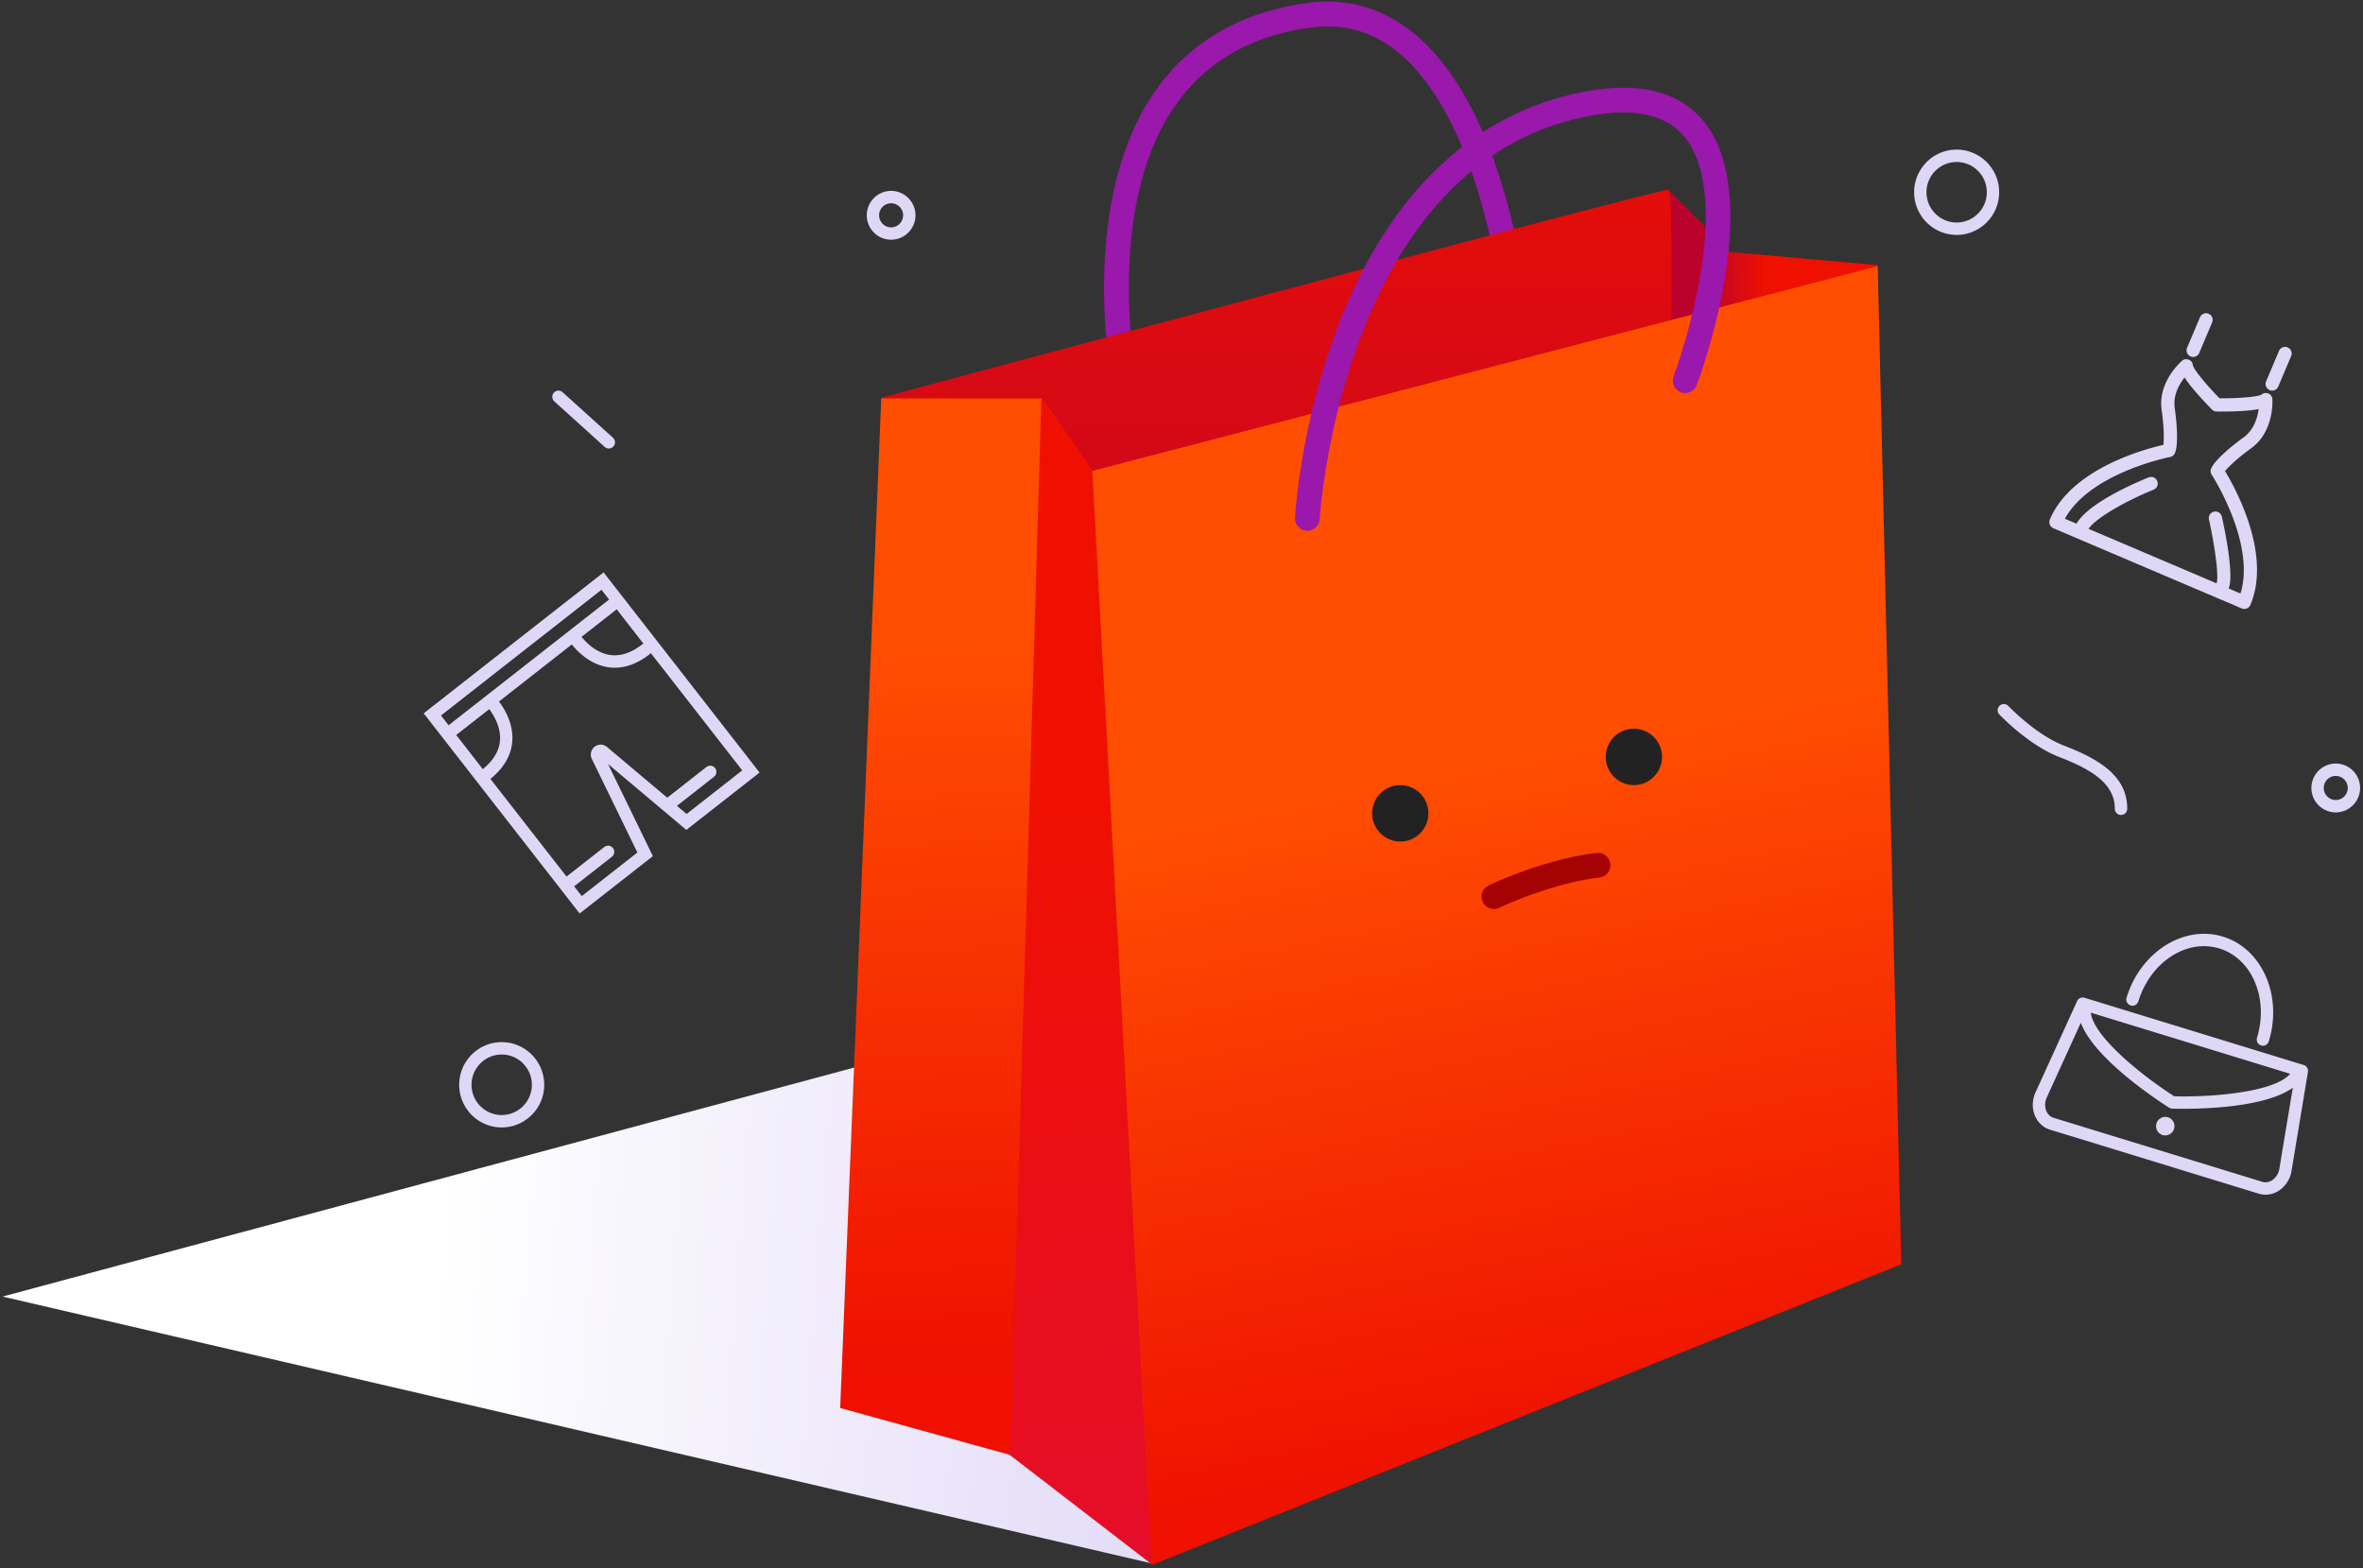 <svg width="458" height="304" viewBox="0 0 458 304" xmlns="http://www.w3.org/2000/svg"><rect x="0" y="0" width="458" height="304" fill="#333333" stroke="none"/><defs><linearGradient x1="23.621%" y1="49.4%" x2="68.176%" y2="50.312%" id="prefix__a"><stop stop-color="#FFF" offset="0%"/><stop stop-color="#E9E3F9" offset="71.508%"/><stop stop-color="#E0D8F6" offset="100%"/><stop stop-color="#DFD7F6" offset="100%"/></linearGradient><linearGradient x1="181.664%" y1="52.176%" x2="-91.99%" y2="48.495%" id="prefix__b"><stop stop-color="#EF1000" offset="49.08%"/><stop stop-color="#BA022D" offset="59.45%"/></linearGradient><linearGradient x1="39.727%" y1="-17.184%" x2="39.727%" y2="58.923%" id="prefix__c"><stop stop-color="#EF1000" offset="0%"/><stop stop-color="#BA022D" offset="100%"/></linearGradient><linearGradient x1="49.068%" y1="20.431%" x2="49.869%" y2="83.075%" id="prefix__d"><stop stop-color="#FF4E02" offset="0%"/><stop stop-color="#EF1000" offset="100%"/></linearGradient><linearGradient x1="50.742%" y1="33.105%" x2="51.598%" y2="131.892%" id="prefix__e"><stop stop-color="#EF1000" offset="0%"/><stop stop-color="#E00C3E" offset="100%"/></linearGradient><linearGradient x1="49.102%" y1="37.504%" x2="55.849%" y2="91.767%" id="prefix__f"><stop stop-color="#FF4E02" offset="0%"/><stop stop-color="#EF1000" offset="100%"/></linearGradient></defs><g fill="none" fill-rule="evenodd"><path fill="url(#prefix__a)" d="M223.375 303.073L.498 251.316 169 206l185 32z"/><path d="M412.968 194.89a1.2 1.2 0 01-.794-1.5c2.7-8.86 11.083-14.173 18.683-11.841 7.601 2.332 11.59 11.437 8.89 20.298a1.196 1.196 0 01-1.495.797 1.202 1.202 0 01-.795-1.5c2.315-7.595-.96-15.356-7.3-17.3-6.34-1.945-13.38 2.652-15.696 10.248a1.196 1.196 0 01-1.493.798zm7.22 21.669a1.8 1.8 0 011.19 2.248 1.792 1.792 0 01-2.24 1.195 1.8 1.8 0 011.05-3.443zm23.958 10.396c-.271 1.632-1.197 3.05-2.543 3.885-1.18.735-2.53.925-3.798.536l-40.482-12.416c-1.267-.39-2.279-1.303-2.85-2.575-.65-1.448-.63-3.141.057-4.648l8.054-17.687c.249-.547.865-.825 1.44-.65l42.475 13.028a1.2 1.2 0 01.83 1.345l-3.183 19.182zm-.26-18.817l-38.651-11.854c.532 4.605 9.751 12.1 16.189 16.215 7.633.2 19.453-.843 22.461-4.361zm-3.543 20.662c.747-.465 1.287-1.303 1.442-2.24l2.609-15.72c-6.175 4.431-21.359 4.112-23.37 4.05a1.17 1.17 0 01-.599-.184c-1.704-1.076-14.469-9.33-17.117-16.467l-6.602 14.495c-.393.865-.413 1.862-.052 2.667.283.632.77 1.08 1.368 1.264l40.482 12.416c.599.182 1.253.083 1.839-.281zM82.118 138.268l30.229 38.794 14.195-11.12-8.694-17.855 15.176 12.777 14.197-11.12-30.229-38.795-34.874 27.319zm37.413-20.165l5.19 6.663c-.074.035-.153.056-.22.11-2.209 1.73-4.381 2.419-6.457 2.049-2.521-.448-4.404-2.35-5.329-3.483l6.816-5.339zm-32.579 22.474l31.104-24.365-1.474-1.893-31.104 24.365 1.474 1.893zm1.475 1.891l6.403-5.015c.874 1.173 2.258 3.466 2.082 6.026-.14 2.038-1.266 3.92-3.33 5.604l-5.155-6.615zm44.65 15.307l-1.875-1.578 7.194-5.635c.52-.408.612-1.162.205-1.684a1.195 1.195 0 00-1.68-.208l-7.54 5.907c-.018.014-.027.037-.045.05l-11.679-9.834a1.896 1.896 0 00-2.41-.045 1.91 1.91 0 00-.54 2.354l8.833 18.143-10.784 8.447-1.474-1.892 7.318-5.734c.52-.408.612-1.162.205-1.684a1.195 1.195 0 00-1.68-.208l-7.318 5.734-14.753-18.933c2.628-2.132 4.062-4.6 4.244-7.349.223-3.355-1.493-6.202-2.583-7.652l14.112-11.054c1.139 1.41 3.478 3.77 6.78 4.364 2.779.502 5.595-.344 8.367-2.517.068-.053.108-.123.16-.188l17.726 22.747-10.783 8.45zM422.924 69.933a1.277 1.277 0 012.107.898c.1.515 1.565 2.657 5.152 6.373 5.158.007 7.71-.424 8.173-.727a1.254 1.254 0 011.317-.197c.446.19.736.626.766 1.112.015.254.335 6.24-4.045 9.437-3.014 2.199-4.516 3.724-5.133 4.49 1.93 3.182 9.085 16.074 4.912 25.935a1.279 1.279 0 01-1.678.68l-31.8-13.54-.003-.002h-.003l-4.709-2.006a1.286 1.286 0 01-.678-1.683c4.173-9.862 18.391-13.654 22.01-14.472.122-.978.171-3.12-.345-6.823-.75-5.382 3.765-9.31 3.957-9.475zm18.793-1.915a1.279 1.279 0 011.677-.68c.651.276.954 1.031.679 1.683l-2.5 5.908a1.279 1.279 0 01-1.678.68 1.286 1.286 0 01-.679-1.683zm-15.313-6.52a1.279 1.279 0 011.678-.681c.65.276.954 1.031.678 1.683l-2.5 5.907a1.279 1.279 0 01-1.678.68 1.287 1.287 0 01-.679-1.682zm5.558 52.57c1.077-2.545-.738-11.301-1.317-13.923a1.28 1.28 0 10-2.499.556c1.107 4.99 1.98 11.136 1.46 12.363l-24.8-10.561c1.439-2.128 7.25-5.414 12.612-7.589a1.283 1.283 0 00-.959-2.38c-2.927 1.186-11.705 5.01-13.992 8.974l-2.246-.957c4.909-8.927 20.228-11.938 20.388-11.969.42-.08.773-.365.94-.76.555-1.31.538-4.588-.046-8.771-.34-2.448.898-4.59 1.906-5.879.819 1.255 2.37 3.192 5.32 6.213.238.245.562.384.903.385 4.216.03 6.681-.197 8.15-.478-.225 1.624-.9 4.006-2.891 5.46-3.405 2.484-5.767 4.749-6.322 6.059a1.29 1.29 0 00.108 1.207c.09.137 8.572 13.284 5.58 23.026l-2.295-.977z" fill="#DFD7F6"/><path d="M218.697 81.08a2.395 2.395 0 01-2.33-1.863c-.088-.386-2.17-9.592-2.364-21.722-.179-11.31 1.35-27.343 9.649-39.479 6.632-9.697 16.522-15.55 29.396-17.395 7.666-1.103 14.603.768 20.629 5.55 18.652 14.8 22.267 52.629 22.412 54.232a2.4 2.4 0 01-2.166 2.608 2.39 2.39 0 01-2.6-2.174c-.034-.37-3.58-37.39-20.62-50.904-5.026-3.986-10.579-5.472-16.977-4.56-11.489 1.649-20.277 6.812-26.12 15.348-14.601 21.335-6.657 57.063-6.575 57.421a2.402 2.402 0 01-2.334 2.938z" fill="#9A18AB"/><path fill="url(#prefix__b)" d="M363.927 51.387l-28.529-2.528-12.056-12.091-1.208 53.072 41.793-3.726z"/><path d="M167.63 273.054l153.203-60.796s4.896-175.49 2.51-175.49c-2.388 0-152.468 40.294-152.468 40.294l-3.245 195.992z" fill="url(#prefix__c)"/><path fill="url(#prefix__d)" d="M223.34 303.255l-27.651-21.269-32.844-9.074 7.956-195.688h31.038l9.549 13.587z"/><path fill="url(#prefix__e)" d="M223.34 303.255L195.813 282l6.026-204.776 9.973 14.089v.439z"/><path d="M223.25 303.344l145.257-58.282-4.57-193.46-152.212 39.675 11.525 212.067z" fill="url(#prefix__f)"/><path d="M253.396 102.877c-.045 0-.09 0-.136-.003a2.398 2.398 0 01-2.256-2.53c.041-.746 1.099-18.493 8.513-37.633 9.953-25.695 26.686-41.284 48.392-45.083 10.11-1.766 17.598.196 22.253 5.842 12.197 14.79-.743 49.684-1.3 51.162a2.392 2.392 0 01-3.084 1.397 2.404 2.404 0 01-1.394-3.093c.032-.087 3.248-8.697 5.037-18.828 2.284-12.936 1.265-22.473-2.949-27.58-3.48-4.218-9.448-5.624-17.74-4.168-48.524 8.491-52.91 77.554-52.949 78.252a2.396 2.396 0 01-2.387 2.265z" fill="#9A18AB"/><ellipse fill="#222" cx="271.405" cy="157.649" rx="5.453" ry="5.471"/><ellipse fill="#222" cx="316.681" cy="146.708" rx="5.453" ry="5.471"/><path d="M289.548 176.199a2.393 2.393 0 01-2.159-1.361 2.405 2.405 0 011.12-3.204c.426-.205 10.57-5.056 20.938-6.315a2.39 2.39 0 012.662 2.095 2.398 2.398 0 01-2.088 2.671c-9.565 1.161-19.342 5.83-19.44 5.876a2.368 2.368 0 01-1.033.238z" fill="#A50303"/><path d="M379.24 45.531c-4.544 0-8.24-3.708-8.24-8.265S374.696 29 379.24 29c4.544 0 8.24 3.709 8.24 8.266s-3.696 8.265-8.24 8.265zm0-14.131c-3.224 0-5.847 2.631-5.847 5.865 0 3.233 2.624 5.864 5.847 5.864 3.224 0 5.847-2.63 5.847-5.864s-2.623-5.865-5.847-5.865zM97.24 218.531c-4.544 0-8.24-3.708-8.24-8.265S92.696 202 97.24 202c4.543 0 8.24 3.709 8.24 8.266s-3.697 8.265-8.24 8.265zm0-14.131c-3.224 0-5.847 2.631-5.847 5.865 0 3.233 2.624 5.864 5.847 5.864 3.223 0 5.847-2.63 5.847-5.864s-2.624-5.865-5.847-5.865zM452.719 157.468c-2.602 0-4.719-2.123-4.719-4.734 0-2.61 2.117-4.734 4.719-4.734 2.602 0 4.719 2.122 4.719 4.734-.001 2.611-2.118 4.734-4.72 4.734zm0-7.066a2.332 2.332 0 00-2.326 2.333 2.332 2.332 0 002.326 2.333 2.332 2.332 0 002.325-2.333 2.332 2.332 0 00-2.325-2.333zM172.718 46.465c-2.602 0-4.718-2.122-4.718-4.733 0-2.61 2.116-4.732 4.718-4.732 2.6 0 4.719 2.122 4.719 4.732 0 2.61-2.117 4.733-4.72 4.733zm0-7.064a2.33 2.33 0 00-2.325 2.332 2.332 2.332 0 002.325 2.333 2.332 2.332 0 002.325-2.333 2.33 2.33 0 00-2.325-2.332z" fill="#DFD7F6" fill-rule="nonzero"/><path d="M118.07 86.936a1.187 1.187 0 01-.863-.307l-9.765-8.821a1.202 1.202 0 01-.089-1.695 1.193 1.193 0 011.69-.088l9.765 8.82a1.202 1.202 0 01-.738 2.09zM412.152 154.97c.103.583.152 1.197.145 1.843a1.2 1.2 0 01-2.399-.024c.048-5.162-5.176-7.894-10.838-10.083-5.808-2.245-11.31-7.968-11.54-8.212a1.193 1.193 0 01.043-1.69 1.203 1.203 0 011.696.04c.053.057 5.369 5.582 10.67 7.63 5.837 2.257 11.272 5.104 12.223 10.496z" fill="#DFD7F6"/></g></svg>